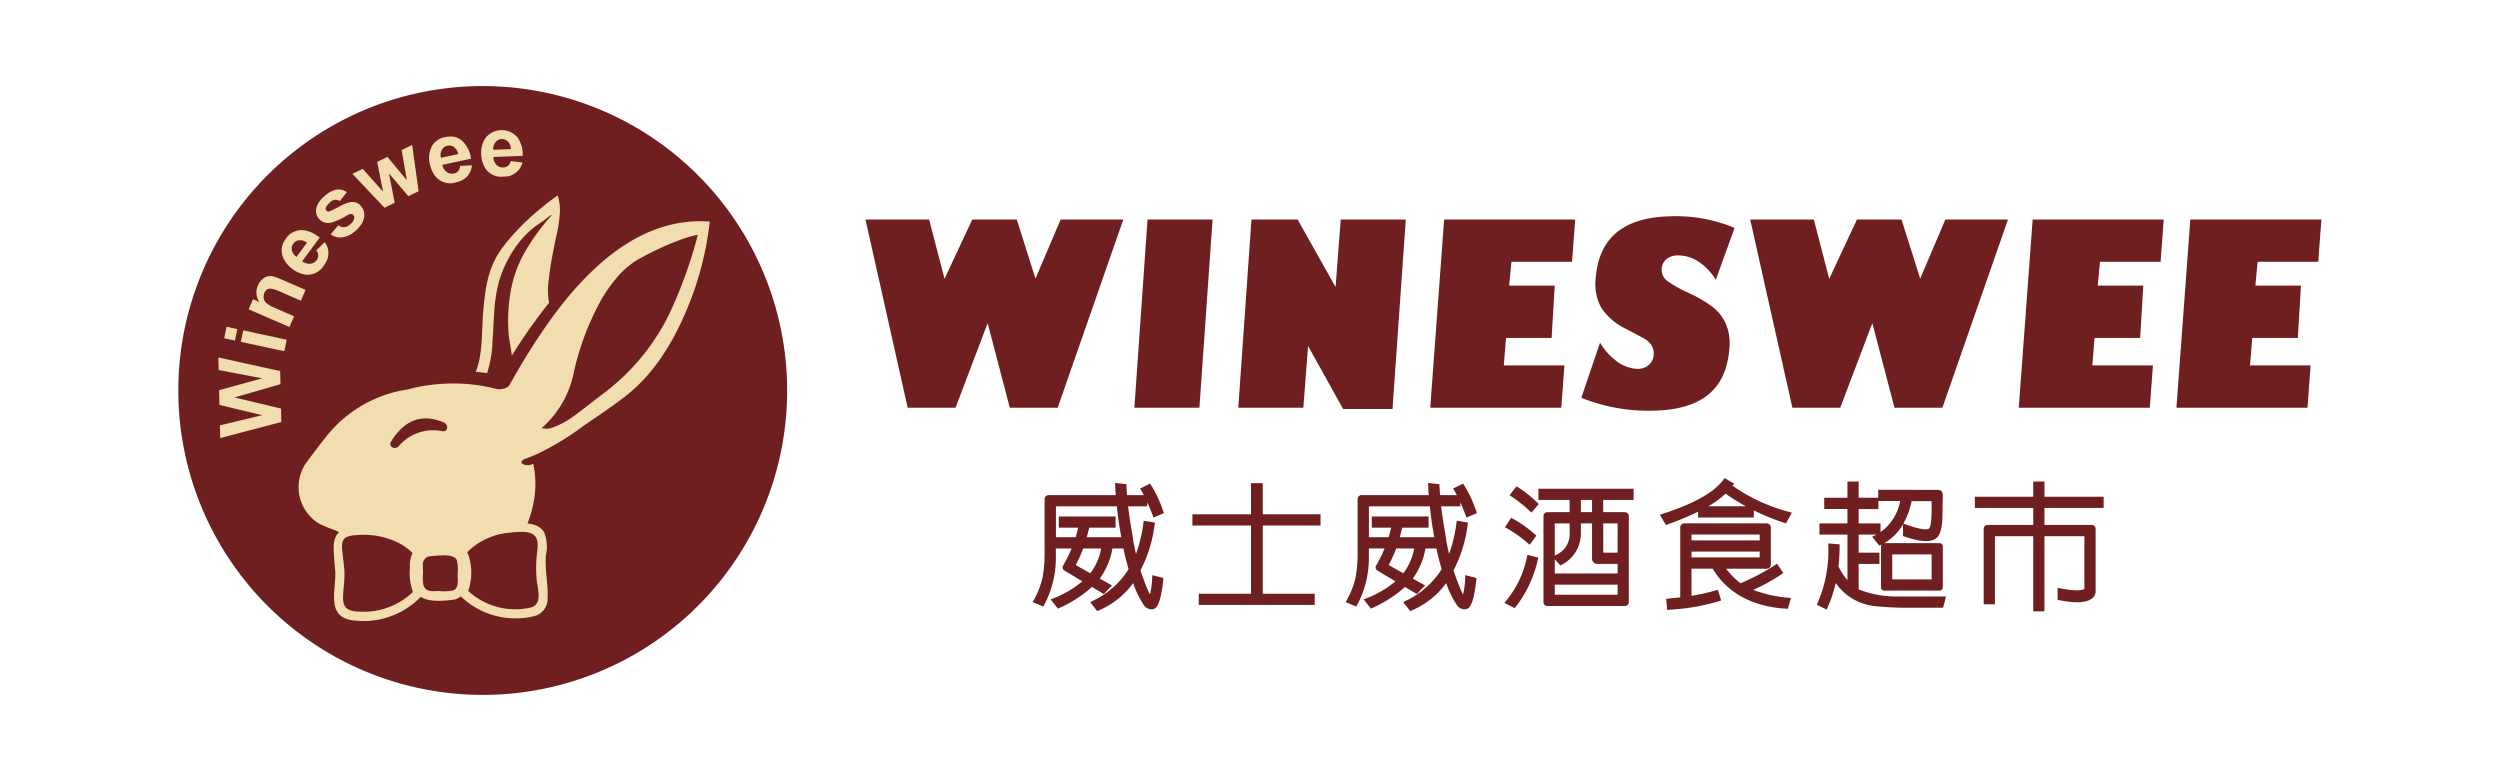 <svg xmlns="http://www.w3.org/2000/svg" xmlns:xlink="http://www.w3.org/1999/xlink" width="320" height="100" viewBox="0 0 320 100">
  <defs>
    <clipPath id="clip-path">
      <rect id="矩形_3" data-name="矩形 3" width="320" height="100" transform="translate(-2079 5753)" fill="#fff" stroke="#707070" stroke-width="1"/>
    </clipPath>
    <clipPath id="clip-path-2">
      <rect id="矩形_2" data-name="矩形 2" width="274.276" height="77.894" fill="none"/>
    </clipPath>
  </defs>
  <g id="蒙版组_1" data-name="蒙版组 1" transform="translate(2079 -5753)" clip-path="url(#clip-path)">
    <g id="组_2" data-name="组 2" transform="translate(-2056.138 5764.053)">
      <g id="组_1" data-name="组 1" clip-path="url(#clip-path-2)">
        <path id="路径_1" data-name="路径 1" d="M79.3,40.226c.869,20.913-14.906,38.55-35.235,39.4S6.557,64.2,5.688,43.285,20.594,4.735,40.923,3.89,78.435,19.313,79.3,40.226" transform="translate(-2.902 -1.981)" fill="#f1ddad"/>
        <path id="路径_2" data-name="路径 2" d="M84.484,14.048a1.076,1.076,0,0,0-.64-.179,1.016,1.016,0,0,0-.82.419,1.385,1.385,0,0,0-.263.954l2.251-.089a1.345,1.345,0,0,0-.527-1.106" transform="translate(-42.485 -7.12)" fill="#701f21"/>
        <path id="路径_3" data-name="路径 3" d="M77.836,36.842A38.965,38.965,0,1,0,41.052,77.836,38.946,38.946,0,0,0,77.836,36.842M6.148,30.772l.2.043,1.174.254-.29,1.342-.027.126-.034-.007L5.832,32.24l.16-.744Zm4.274.922,3.106.671.315.068-.047.217-.256,1.185-.014.065-1.642-.354-2.432-.525-.428-.092L7.96,32.7l.316-1.468,1.519.328ZM62.1,34.227a24.494,24.494,0,0,1-2.428,3.145,20.065,20.065,0,0,1-2.447,2.266c-1.82,1.417-3.792,2.7-5.68,4.025a34.137,34.137,0,0,1-5.777,3.455c-.367.162-.74.313-1.119.45-.058.021-.114.046-.172.066-1.289.448-.2,1.078.671.774.084-.029.165-.061.248-.091a12.259,12.259,0,0,1-.018,5.21,13.064,13.064,0,0,1-.72,2.42,4.3,4.3,0,0,1,.962.216c.068.025.134.052.2.081a2.07,2.07,0,0,1,.933.78,4.773,4.773,0,0,1,.269,2.952c-.176,1.911.314,3.751.206,5.633a2.25,2.25,0,0,1-1.745,2.208,10.084,10.084,0,0,1-9.363-2.535,1.946,1.946,0,0,1-1.071.444c-1.212.143-2.994.317-4.046-.386a10.242,10.242,0,0,1-8.849,2.99c-3.3-.541-1.977-3.912-2.1-6.284a31.629,31.629,0,0,1-.207-3.248,3.336,3.336,0,0,1,.21-1.017,2.033,2.033,0,0,1,.474-.722c-.133-.068-.268-.133-.4-.2-.6-.212-1.187-.442-1.759-.7a4.62,4.62,0,0,1-.788-.452,5.476,5.476,0,0,1-1.417-7.271c.328-.467.667-.928,1.01-1.386.621-.83,1.262-1.649,1.91-2.46a16.309,16.309,0,0,1,10.268-5.795,17.941,17.941,0,0,1,2.533-.525,22.372,22.372,0,0,1,8.859.473,1.3,1.3,0,0,0,.7-.03h.007a1.2,1.2,0,0,0,.85-.408q.144-.256.291-.516l.281-.493c.889-1.551,1.863-3.176,2.926-4.8.381-.562.75-1.111,1.086-1.614.632-.911,1.292-1.814,1.98-2.7.85-1.089,1.745-2.144,2.682-3.143.772-.823,1.576-1.6,2.408-2.337.107-.094.212-.19.32-.282,3.9-3.331,8.454-5.5,13.711-5.11a40.864,40.864,0,0,1-3.706,12.98c-.415.885-.869,1.759-1.364,2.609-.262.45-.539.89-.825,1.325M48.774,16.451a14.733,14.733,0,0,1-.322,2.232c-.006.026-.011.052-.017.078-.1.484-.209.967-.306,1.446-.077.384-.155.769-.229,1.154-.056.291-.109.582-.161.874-.151.847-.281,1.7-.36,2.552a8.781,8.781,0,0,0,.043,2.915,67.129,67.129,0,0,0-4.775,6.777c-.093-.894-.3-1.9-.373-2.463a21.677,21.677,0,0,1,.239-5.821,15.384,15.384,0,0,1,2.159-5.579q.323-.536.675-1.052c.407-.6.837-1.179,1.278-1.73h0c.385-.481.777-.943,1.169-1.378-.2-.022-.828.563-1.014.69-.22.15-.442.3-.663.45l-.027.018c-.11.076-.221.151-.33.23a10.888,10.888,0,0,0-1.28,1.112,12.253,12.253,0,0,0-1.01,1.157,14.932,14.932,0,0,0-2.144,3.9c-1.047,2.812-.908,5.615-1.147,8.552a14.468,14.468,0,0,1-.693,4.14q-.722-.1-1.452-.162c.938-2.325.737-5.207.952-7.66.268-3.064.6-5.753,2.478-8.26.245-.328.5-.649.764-.965.4-.481.825-.946,1.262-1.4.386-.4.78-.8,1.189-1.18l.069-.062a37.859,37.859,0,0,1,3.765-3.052,5.8,5.8,0,0,1,.261,2.486M5.287,43.393l.688-.165.38-.091,3.019-.725,1.29-.309v-.022l-3.2-.767-.672-.161-.53-.127-1.037-.249L5.184,38.89l1.657-.455.59-.162,3.211-.88v-.033L7.757,36.81l-.384-.073L5.62,36.4l-.493-.094L5.091,34.7l1.047.231,1.769.389.172.038,2.515.554.121.027.464.1.787.173L13,36.44l.006.278.029,1.27,0,.136-2.3.663-1.009.291-.66.191-.726.21L7.2,39.81v.021l5.91,1.412.025,1.1.014.621L7.275,44.511l-1.3.341-.1.027-.547.144ZM39.281,6.606a2.651,2.651,0,0,1,4.142-.013,3.957,3.957,0,0,1,.628,2.3l-3.772.149a1.619,1.619,0,0,0,.348.942,1.122,1.122,0,0,0,.95.4.948.948,0,0,0,.923-.82l1.51.187A2.369,2.369,0,0,1,41.6,11.549a2.406,2.406,0,0,1-2.464-1.266,3.713,3.713,0,0,1-.406-1.573,3.345,3.345,0,0,1,.55-2.1m-2.86.486a3.954,3.954,0,0,1,1.016,2.162l-1.4.3-2.285.494a1.615,1.615,0,0,0,.505.867,1.121,1.121,0,0,0,1,.234.949.949,0,0,0,.768-.966l.28-.014,1.239-.062a2.424,2.424,0,0,1-.626,1.439,2.721,2.721,0,0,1-1.437.74,2.406,2.406,0,0,1-2.646-.821,3.727,3.727,0,0,1-.67-1.479,3.343,3.343,0,0,1,.179-2.167A2.358,2.358,0,0,1,34.088,6.5a3.419,3.419,0,0,1,.553-.072,2.216,2.216,0,0,1,1.78.665M23.569,10.556l1.762,1.98.811.91.019-.009L25.9,12.106l-.483-2.44,1.313-.634,1.258,1.509,1.2,1.438.019-.009L28.851,9.9l-.3-1.748L29.9,7.5,30.1,8.981l.624,4.445-1.313.633-2.391-2.8-.072-.084-.018.009.024.124.709,3.594-1.314.634-2.075-2.194-2.031-2.148Zm-5.906,4.9a3.092,3.092,0,0,1,.984-1.382,3.37,3.37,0,0,1,1.451-.836,1.813,1.813,0,0,1,1.433.3l-.893,1.144a.963.963,0,0,0-1.258.179q-.78.686-.468,1.041a.394.394,0,0,0,.474.068q.3-.118,1.168-.572a4.849,4.849,0,0,1,1.435-.578,1.621,1.621,0,0,1,.4-.013,1.431,1.431,0,0,1,.96.516,1.627,1.627,0,0,1,.416,1.08,1.937,1.937,0,0,1-.007.275,2.476,2.476,0,0,1-.574,1.253,4.372,4.372,0,0,1-.512.533,3.058,3.058,0,0,1-2.054.881,1.743,1.743,0,0,1-.455-.068,2.2,2.2,0,0,1-.7-.333l.977-1.162a1.114,1.114,0,0,0,1.52-.125,1.323,1.323,0,0,0,.534-.806.512.512,0,0,0-.141-.384c-.155-.177-.414-.164-.777.042a9.062,9.062,0,0,1-2.035.934,1.831,1.831,0,0,1-.522.046A1.43,1.43,0,0,1,18,16.976a1.483,1.483,0,0,1-.337-1.518m-3.938,4.051a2.357,2.357,0,0,1,2.144-1.1,3.371,3.371,0,0,1,1.464.465c.136.076.272.16.409.255.105.072.21.148.316.232l-1.619,2.19-.625.845a1.614,1.614,0,0,0,.953.317,1.116,1.116,0,0,0,.908-.488A.948.948,0,0,0,17.613,21l.717-.7.373-.363c.024.036.041.071.063.106a2.254,2.254,0,0,1,.291,2.02,2.59,2.59,0,0,1-.1.252,3.423,3.423,0,0,1-.364.621,2.455,2.455,0,0,1-2.2,1.174,2.5,2.5,0,0,1-.327-.044c-.018,0-.034-.009-.051-.013a3.728,3.728,0,0,1-1.429-.654c-.084-.062-.153-.129-.23-.195a3.45,3.45,0,0,1-.859-1.039L13.687,22l-.2.164a2.953,2.953,0,0,1-.2-.506,2.357,2.357,0,0,1,.438-2.144m-2.894,5.083a1.916,1.916,0,0,1,.226-.15,1.506,1.506,0,0,1,1.036-.124,4.967,4.967,0,0,1,.767.265c.048.02.093.038.144.06l1.828.793.128.055,1.291.56-.6,1.377-1.6-.694-.387-.168-.687-.3a4.106,4.106,0,0,0-1.169-.378.889.889,0,0,0-.19.014.776.776,0,0,0-.622.51,1.484,1.484,0,0,0-.1.324,1.072,1.072,0,0,0,.283.948,3.348,3.348,0,0,0,.951.581c.091.043.18.085.284.13l.318.138,1.529.663.524.227-.325.748-.273.629-.135-.058-.864-.375-1.366-.592-.649-.282L9.4,28.725l-.432-.187.559-1.29.721.313.047.02.009-.019c-.008-.014-.014-.028-.022-.042a2.169,2.169,0,0,1-.125-2.043c.018-.04.04-.074.058-.112a2.3,2.3,0,0,1,.293-.463,1.914,1.914,0,0,1,.326-.309" transform="translate(0 0)" fill="#701f21"/>
        <path id="路径_4" data-name="路径 4" d="M29.85,41.984c.007.017.013.034.02.05a1.484,1.484,0,0,0,.492.563L31.7,40.785c-.017-.012-.033-.018-.049-.029a2.318,2.318,0,0,0-.218-.129,1.189,1.189,0,0,0-.925-.124,1.074,1.074,0,0,0-.54.387,1.017,1.017,0,0,0-.187.9,1.29,1.29,0,0,0,.067.191" transform="translate(-15.271 -20.77)" fill="#701f21"/>
        <path id="路径_5" data-name="路径 5" d="M68.583,123.974a.722.722,0,0,0-.208-.269c-.67-.561-2.42-.279-3.256-.228l-.008,0a1.261,1.261,0,0,0-.324.1,1.1,1.1,0,0,0-.553,1.093v.024c-.005.28.02.571.025.833a7.5,7.5,0,0,0,.028,1.569c.258,1.023,1.259.846,2.059.832a5.821,5.821,0,0,0,1.745-.067c.806-.305.6-1.362.591-2.043a5.419,5.419,0,0,0-.1-1.842" transform="translate(-32.972 -63.33)" fill="#701f21"/>
        <path id="路径_6" data-name="路径 6" d="M62.318,88.972a.565.565,0,0,0,.437-.081.5.5,0,0,0,.207-.324.67.67,0,0,0-.41-.7c-2.769-1.187-5.045-.365-6.765,2.444a.558.558,0,0,0-.073.429.5.5,0,0,0,.239.309.582.582,0,0,0,.234.073.541.541,0,0,0,.089,0,.708.708,0,0,0,.475-.206,5.756,5.756,0,0,1,5.566-1.944" transform="translate(-28.594 -44.837)" fill="#701f21"/>
        <path id="路径_7" data-name="路径 7" d="M107.992,42.1a10.411,10.411,0,0,0-2.65,2.146c-.128.141-.252.291-.376.439a18.993,18.993,0,0,0-1.945,2.828,34.6,34.6,0,0,0-3.509,9.532A12.742,12.742,0,0,1,95.464,63.8c.033-.026.585.081.679.076a2.838,2.838,0,0,0,.724-.156,10.611,10.611,0,0,0,2.814-1.537c1.242-.9,2.417-1.868,3.645-2.783a28.7,28.7,0,0,0,3.444-3.03q.561-.581,1.088-1.193a27.851,27.851,0,0,0,2.281-3.052c.238-.369.476-.739.7-1.119.407-.7.784-1.418,1.124-2.152a56.927,56.927,0,0,0,3.506-9.814s-2.555.369-7.473,3.06" transform="translate(-49.009 -20.042)" fill="#701f21"/>
        <path id="路径_8" data-name="路径 8" d="M81.3,117.294a8.649,8.649,0,0,0-5.381,2.489q.082.172.151.358a7.145,7.145,0,0,1-.026,4.6,8.88,8.88,0,0,0,8.053,2.115c1.516-.474.807-2.45.7-3.642a17.2,17.2,0,0,1,.041-3.2c.074-.8.293-1.848-.367-2.419a1.25,1.25,0,0,0-.148-.11c-.013-.008-.028-.015-.041-.023a2.577,2.577,0,0,0-1.135-.275,10.98,10.98,0,0,0-1.844.108" transform="translate(-38.975 -60.156)" fill="#701f21"/>
        <path id="路径_9" data-name="路径 9" d="M93.623,116.654l0,.048.02-.041-.015-.007" transform="translate(-48.061 -59.887)" fill="#701f21"/>
        <path id="路径_10" data-name="路径 10" d="M51.672,122.285c0-.192,0-.383,0-.574a.679.679,0,0,1,0-.118c0-.024.005-.046.008-.07s.006-.054.009-.082a3.605,3.605,0,0,1,.322-1.146,6.661,6.661,0,0,0-.588-.524,7.352,7.352,0,0,0-1.04-.691,9.965,9.965,0,0,0-5.252-1.1c-.243.014-.557.029-.865.076a2.93,2.93,0,0,0-.471.109,1.25,1.25,0,0,0-.457.244,1.022,1.022,0,0,0-.3.523,2.647,2.647,0,0,0-.039.846c.009.113.019.223.028.326.077.915.247,1.813.271,2.732.027,1.022-.147,2.018-.18,3.036-.048,1.51.635,1.874,2.074,1.925a9.147,9.147,0,0,0,6.871-2.518,7.142,7.142,0,0,1-.392-2.995" transform="translate(-22.068 -60.56)" fill="#701f21"/>
        <path id="路径_11" data-name="路径 11" d="M69.057,16.15a1.388,1.388,0,0,0-.094.987l2.066-.448.135-.029a1.448,1.448,0,0,0-.547-.9,1,1,0,0,0-.162-.1,1.077,1.077,0,0,0-.661-.065,1.015,1.015,0,0,0-.736.553" transform="translate(-35.379 -7.994)" fill="#701f21"/>
        <path id="路径_12" data-name="路径 12" d="M338.923,50.18h5.834l.4-6.693h-5.834l.291-3.046h7.759l.4-5.418H331l-1.778,24.092h16.775l.4-5.418h-7.759Z" transform="translate(-169.013 -17.98)" fill="#701f21"/>
        <path id="路径_13" data-name="路径 13" d="M493.732,50.18h5.834l.4-6.693h-5.834l.29-3.046h7.759l.4-5.418H485.805l-1.778,24.092H500.8l.4-5.418h-7.76Z" transform="translate(-248.487 -17.98)" fill="#701f21"/>
        <path id="路径_14" data-name="路径 14" d="M535.206,50.18h5.834l.4-6.693h-5.834l.29-3.046h7.759l.4-5.418H527.279L525.5,59.116h16.775l.4-5.418h-7.76Z" transform="translate(-269.779 -17.98)" fill="#701f21"/>
        <path id="路径_15" data-name="路径 15" d="M205.654,35.024l-3.222,7.565-2.393-7.565h-5.7l-3.548,7.595-1.972-7.595h-8.146l5.4,24.092H192.2l4.109-10.824,2.837,10.824h6.129l8.4-24.092Z" transform="translate(-92.753 -17.98)" fill="#701f21"/>
        <path id="路径_16" data-name="路径 16" d="M259.726,59.116l1.684-24.092h-8.327L251.4,59.116Z" transform="translate(-129.062 -17.98)" fill="#701f21"/>
        <path id="路径_17" data-name="路径 17" d="M280.42,35.024l-1.685,24.092h8.327l.607-7.9,4.485,8.063h6.322l1.7-24.256h-8.328l-.66,8.646-4.86-8.646Z" transform="translate(-143.096 -17.98)" fill="#701f21"/>
        <path id="路径_18" data-name="路径 18" d="M384.309,40.208a7.643,7.643,0,0,1,1.869,2.083l2.4-6.636a19.25,19.25,0,0,0-7.663-1.5c-6.43,0-9.74,2.641-10.12,8.073a6.143,6.143,0,0,0,.753,3.69,7.738,7.738,0,0,0,3.144,2.656l2.142,1.146a2.817,2.817,0,0,1,1.077.9,2.016,2.016,0,0,1,.318,1.285,1.826,1.826,0,0,1-.645,1.3,2.138,2.138,0,0,1-1.43.492,4.753,4.753,0,0,1-2.92-1.185,7.887,7.887,0,0,1-1.872-2.163l-2.4,7.042a22.679,22.679,0,0,0,8.8,1.659c6.457,0,9.779-2.624,10.157-8.024a6.4,6.4,0,0,0-.453-3.09,5.663,5.663,0,0,0-1.656-2.138,16.993,16.993,0,0,0-3.218-1.877,15.547,15.547,0,0,1-2.7-1.531,1.8,1.8,0,0,1-.632-1.558,1.631,1.631,0,0,1,.668-1.228h0a2.322,2.322,0,0,1,1.437-.436,4.86,4.86,0,0,1,2.941,1.048" transform="translate(-189.417 -17.532)" fill="#701f21"/>
        <path id="路径_19" data-name="路径 19" d="M438.365,35.024l-3.222,7.565-2.392-7.565h-5.7L423.5,42.618l-1.972-7.595h-8.145l5.4,24.092h6.125l4.109-10.824,2.837,10.824h6.129l8.4-24.092Z" transform="translate(-212.221 -17.98)" fill="#701f21"/>
        <path id="路径_20" data-name="路径 20" d="M239.327,106.787c.221.489.448,1.042.68,1.655l.118.312,1.329-.575-.1-.28a15.658,15.658,0,0,0-1.517-3.256l-.154-.24-1.281.64.179.295c.1.165.2.345.3.54h-2.145q-.049-.575-.076-1.129l-.013-.272-1.434-.154.008.363c.009.378.032.777.07,1.192h-8.569a.512.512,0,0,0-.54.541v6.905a17.144,17.144,0,0,1-.266,3.111,10.342,10.342,0,0,1-1.094,2.827l-.167.309,1.354.572.139-.249a12.784,12.784,0,0,0,1.473-6.313v-.875h2.018a19.169,19.169,0,0,1-1.046,2.125.5.5,0,0,0-.093.416.45.45,0,0,0,.241.3l2.275,1.365a13.037,13.037,0,0,1-3.663,2.16l-.394.159.931,1.181.229-.108a15.858,15.858,0,0,0,4.123-2.671l1.536.915.175-.2q.266-.3.567-.6l.3-.3-1.578-.884a9.267,9.267,0,0,0,1.621-3.858h1.407c.187.907.411,1.794.666,2.642a10.722,10.722,0,0,1-4.573,4.054l-.35.175.912,1.156.231-.111a10.6,10.6,0,0,0,4.361-3.479,12.2,12.2,0,0,0,1.4,2.869,1.31,1.31,0,0,0,.836.487.884.884,0,0,0,.658-.2c.275-.283.672-.956.959-3.53l.03-.273-1.429-.373-.021.391a11.163,11.163,0,0,1-.277,2.094c-.043-.081-.093-.184-.155-.316-.355-.785-.714-1.717-1.07-2.773a17.358,17.358,0,0,0,1.813-5.819l.041-.306-1.428-.242-.046.323a19.209,19.209,0,0,1-.948,3.951c-.128-.571-.25-1.164-.364-1.775l0-.122c-.329-1.88-.545-3.294-.645-4.214h2.457Zm-5.9,5.92a7.394,7.394,0,0,1-1.4,3.177l-1.866-1.058a16.514,16.514,0,0,0,.961-2.119Zm-1.525-2.66h3.365v-1.439H228v1.439h2.469c-.094.44-.2.849-.306,1.221h-2.532v-3.95h7.8c.117,1.222.31,2.554.57,3.943v.008h-4.42Z" transform="translate(-115.335 -53.557)" fill="#701f21"/>
        <path id="路径_21" data-name="路径 21" d="M275.664,104.364h-1.507v3.991h-7.5v1.439h7.5v8.726h-6.686v1.439h14.844v-1.439h-6.652v-8.726h7.4v-1.439h-7.4Z" transform="translate(-136.893 -53.578)" fill="#701f21"/>
        <path id="路径_22" data-name="路径 22" d="M321.659,106.787c.221.489.448,1.042.68,1.655l.118.312,1.33-.575-.1-.28a15.683,15.683,0,0,0-1.516-3.256l-.155-.24-1.281.64.179.295q.149.247.3.54h-2.144q-.049-.575-.076-1.129l-.013-.272-1.434-.154.008.363c.009.378.032.777.07,1.192h-8.568a.512.512,0,0,0-.541.541v6.905a17.053,17.053,0,0,1-.267,3.111,10.325,10.325,0,0,1-1.093,2.827l-.167.309,1.354.572.139-.249a12.784,12.784,0,0,0,1.473-6.313v-.875h2.018a19.166,19.166,0,0,1-1.046,2.125.5.5,0,0,0-.093.416.45.45,0,0,0,.242.3l2.275,1.365a13.022,13.022,0,0,1-3.663,2.16l-.394.159.931,1.181.229-.108a15.853,15.853,0,0,0,4.123-2.671l1.536.915.175-.2q.266-.3.567-.6l.3-.3-1.577-.884a9.285,9.285,0,0,0,1.621-3.858h1.407c.187.907.411,1.794.666,2.642A10.725,10.725,0,0,1,314.7,119.4l-.35.175.913,1.156.23-.111a10.6,10.6,0,0,0,4.361-3.479,12.217,12.217,0,0,0,1.4,2.869,1.314,1.314,0,0,0,.837.487.887.887,0,0,0,.659-.2c.274-.283.672-.956.958-3.53l.031-.273-1.43-.373-.02.391a11.118,11.118,0,0,1-.277,2.094c-.042-.081-.093-.184-.155-.316-.355-.785-.714-1.717-1.07-2.773a17.346,17.346,0,0,0,1.811-5.819l.042-.306-1.428-.242-.046.323a19.18,19.18,0,0,1-.947,3.951c-.129-.571-.25-1.164-.365-1.775l0-.122c-.328-1.88-.544-3.294-.644-4.214h2.457Zm-5.9,5.92a7.377,7.377,0,0,1-1.4,3.177l-1.866-1.058a16.45,16.45,0,0,0,.961-2.119Zm-1.525-2.66H317.6v-1.439h-7.272v1.439H312.8c-.094.44-.2.849-.306,1.221h-2.532v-3.95h7.8c.118,1.222.31,2.554.571,3.943v.008h-4.42Z" transform="translate(-157.603 -53.557)" fill="#701f21"/>
        <path id="路径_23" data-name="路径 23" d="M357.676,107.275h3.991v1.563h-2.82a.5.5,0,0,0-.523.524v10.95a.5.5,0,0,0,.523.541h9.859a.512.512,0,0,0,.54-.541v-10.95a.5.5,0,0,0-.54-.524h-2.734v-1.563h3.889v-1.439H357.676Zm8.3,3h1.836v3.746h-1.836Zm-4.3,1.25a2.881,2.881,0,0,1-.982,2.3,3.789,3.789,0,0,1-.834.534l-.089.043v-4.128h1.9Zm-1.177,4.139.221-.127a4.5,4.5,0,0,0,2.394-4.012v-1.25h1.427v4.474a.669.669,0,0,0,.694.711h2.581v1.221h-8.044v-1.812Zm2.615-8.39h1.427v1.563h-1.427Zm-3.343,10.847h8.044v1.29h-8.044Z" transform="translate(-183.622 -54.334)" fill="#701f21"/>
        <path id="路径_24" data-name="路径 24" d="M351.789,116.72l.263.22.848-1.182-.221-.19a15.745,15.745,0,0,0-2.752-1.949l-.258-.138-.792,1.219.307.163a16.217,16.217,0,0,1,2.606,1.857" transform="translate(-179.104 -58.258)" fill="#701f21"/>
        <path id="路径_25" data-name="路径 25" d="M351.6,123.578a12.559,12.559,0,0,1-2.629,5.507l-.25.305,1.309.67.164-.192a15.059,15.059,0,0,0,2.795-5.958l.082-.313-1.4-.344Z" transform="translate(-179.026 -63.274)" fill="#701f21"/>
        <path id="路径_26" data-name="路径 26" d="M351.211,105.354l-.245-.151-.882,1.157.3.185a15.936,15.936,0,0,1,2.254,1.8l.242.224.941-1.092-.218-.209a14.7,14.7,0,0,0-2.391-1.917" transform="translate(-179.724 -54.009)" fill="#701f21"/>
        <path id="路径_27" data-name="路径 27" d="M402.418,123.469a24.066,24.066,0,0,0,3.6-1.986l.259-.179-.8-1.195-.267.182a27.6,27.6,0,0,1-4.4,2.32,9.246,9.246,0,0,1-1.841-1.858h5.144a.538.538,0,0,0,.575-.574v-4.673a.551.551,0,0,0-.575-.558H393.629a.512.512,0,0,0-.54.541v8.934q-.71.061-1.49.147l-.309.034.121,1.425.314-.023a27.557,27.557,0,0,0,6.3-1.089l.3-.1-.427-1.371-.3.092a24.289,24.289,0,0,1-3.068.681v-3.469h2.707c1.831,3.018,4.855,4.732,9.016,5.1.105,0,.222.005.349.016l.26.021.4-1.386-.381-.038a16.525,16.525,0,0,1-4.46-1m-7.891-7.081h8.727v.744h-8.727Zm8.727,2.927h-8.727v-.744h8.727Z" transform="translate(-200.879 -59.011)" fill="#701f21"/>
        <path id="路径_28" data-name="路径 28" d="M398.909,104.009l.246-.246-1.254-.726-.169.23c-1.182,1.609-3.785,3.068-7.738,4.337l-.38.122.781,1.321.248-.09a37.79,37.79,0,0,0,3.871-1.619v.751h7.135v-.912a29.6,29.6,0,0,0,3.863,1.578l.253.083.746-1.372-.39-.105a22.476,22.476,0,0,1-7.212-3.352m-3.105,2.641a11.365,11.365,0,0,0,2.221-1.618,27.543,27.543,0,0,0,2.61,1.618Z" transform="translate(-200.018 -52.897)" fill="#701f21"/>
        <path id="路径_29" data-name="路径 29" d="M436.263,117.74v-3.249h2.66v-1.439h-2.66v-2.313h2.263c-.06.033-.121.065-.183.1l-.353.179.92,1.134.227-.109.051-.024a.434.434,0,0,0-.064.232v5.219a.415.415,0,0,0,.42.438H446.6a.424.424,0,0,0,.438-.438v-5.219a.416.416,0,0,0-.438-.421H439.54a6.519,6.519,0,0,0,2.4-2.413v1.51l.216.073c1.922.653,3.212.743,3.942.273.587-.377.872-1.35.9-3.066,0-.725.011-1.535.034-2.438a1.076,1.076,0,0,0-.044-.368.513.513,0,0,0-.248-.315l-.087-.036c-.049-.012-.1-.024-.164-.037L438.764,105v1.023h-2.5v-2.08h-1.438v2.08h-2.968v1.439h2.968V109.3h-3.582v1.439h3.582v5.829a7.927,7.927,0,0,1-1.146-1.753,22.986,22.986,0,0,0,.145-2.536v-.292l-1.445-.123.006.353a16.942,16.942,0,0,1-1.354,7.216l-.124.278,1.253.626.135-.3a16.641,16.641,0,0,0,1.031-3.1,7.013,7.013,0,0,0,4.816,2.934c1,.113,2.177.189,3.5.224h5.432l.367-1.439h-6.085a12.968,12.968,0,0,1-5.093-.906m9.34-1.277h-5.042v-3.2H445.6Zm-3.615-7.141a10.106,10.106,0,0,0,1.056-2.881h2.54a21.151,21.151,0,0,1-.06,2.727c-.033.174-.065.327-.093.439a1.086,1.086,0,0,1-.161.354c-.112.084-.652.3-2.909-.506Zm-3.2-1.858V106.44h2.787a6.2,6.2,0,0,1-2.514,3.972V109.3h-2.8v-1.836Z" transform="translate(-221.217 -53.362)" fill="#701f21"/>
        <path id="路径_30" data-name="路径 30" d="M488.964,107.327v-1.439h-7.573v-1.944h-1.438v1.944h-7.47v1.439h7.47V109.5h-5.839a.5.5,0,0,0-.506.507v9.648h1.438v-8.715h4.906v9.619h1.438v-9.619H486.5v6.674c0,.018,0,.055-.066.1-.229.136-.92.305-2.983-.09l-.379-.073v1.532l.254.052c1.983.409,3.325.346,4.1-.185a1.172,1.172,0,0,0,.514-1.014V110.01a.505.505,0,0,0-.523-.507h-6.026v-2.177Z" transform="translate(-242.56 -53.362)" fill="#701f21"/>
      </g>
    </g>
  </g>
</svg>
